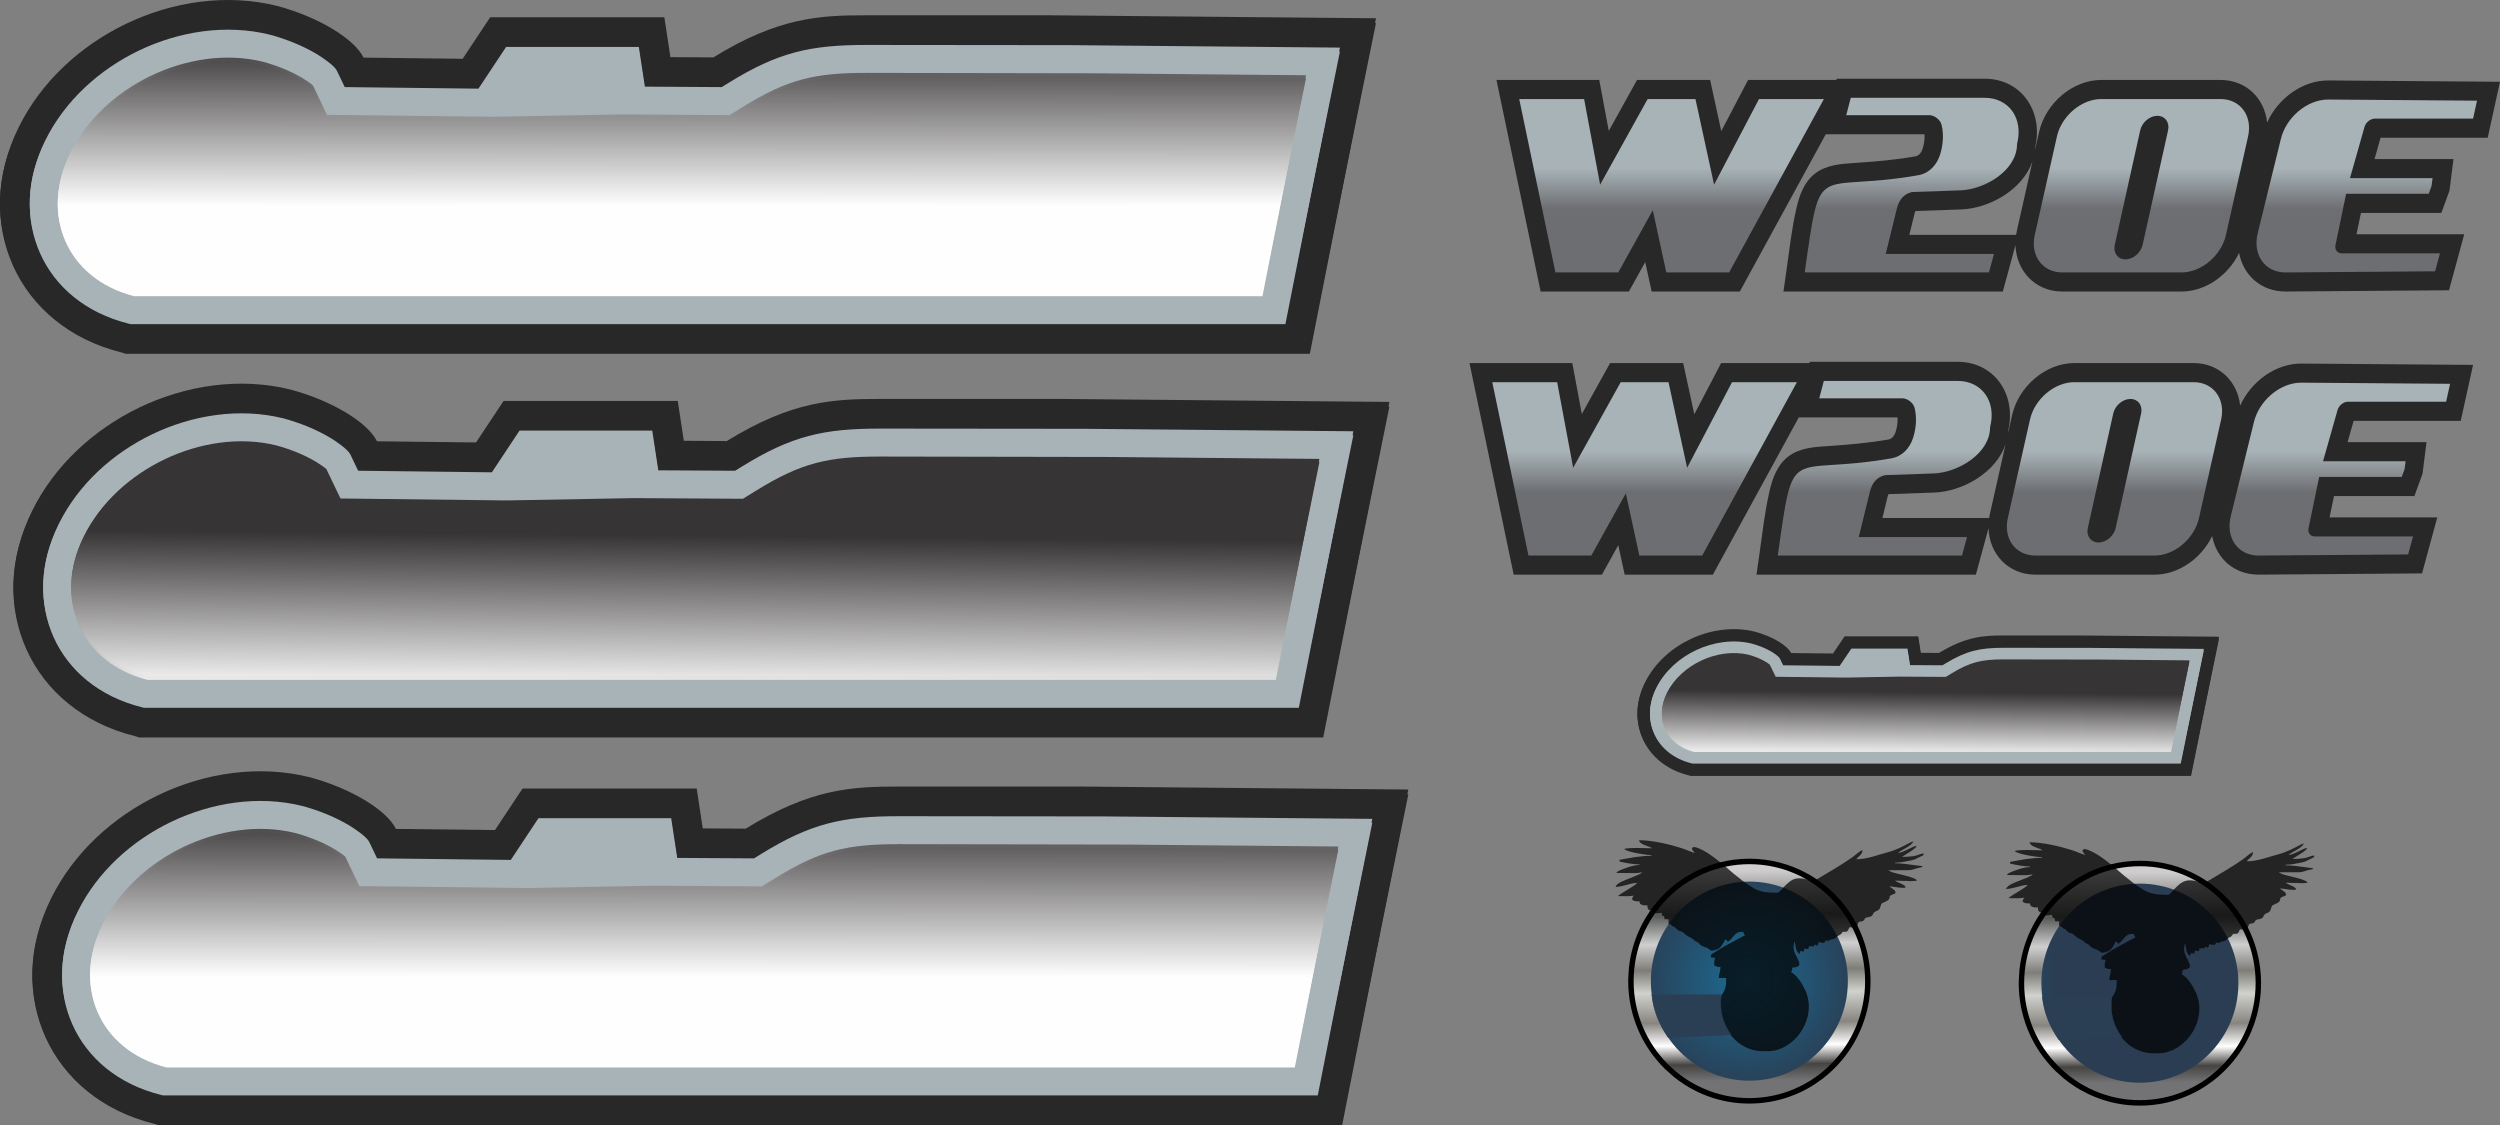 <?xml version="1.0" encoding="UTF-8"?>
<!DOCTYPE svg PUBLIC "-//W3C//DTD SVG 1.1//EN" "http://www.w3.org/Graphics/SVG/1.1/DTD/svg11.dtd">
<!-- Creator: CorelDRAW 2020 (64 Bit) -->
<svg xmlns="http://www.w3.org/2000/svg" xml:space="preserve" width="1362.67mm" height="613.248mm" version="1.1" style="shape-rendering:geometricPrecision; text-rendering:geometricPrecision; image-rendering:optimizeQuality; fill-rule:evenodd; clip-rule:evenodd"
viewBox="0 0 1415.301 636.935"
 xmlns:xlink="http://www.w3.org/1999/xlink"
 xmlns:xodm="http://www.corel.com/coreldraw/odm/2003">
 <rect x="0" y="0" width="1415.301" height="636.935" fill="#808080" stroke="none"/>
 <defs>
  <style type="text/css">
   <![CDATA[
    .str0 {stroke:#2A3E54;stroke-width:0.208;stroke-miterlimit:22.926}
    .fil32 {fill:black}
    .fil0 {fill:#282829}
    .fil37 {fill:#2A3E54}
    .fil23 {fill:#A8B3B7}
    .fil36 {fill:black;fill-opacity:0.722}
    .fil13 {fill:url(#id0)}
    .fil10 {fill:url(#id1)}
    .fil33 {fill:url(#id2)}
    .fil31 {fill:url(#id3)}
    .fil27 {fill:url(#id4)}
    .fil1 {fill:url(#id5)}
    .fil28 {fill:url(#id6)}
    .fil24 {fill:url(#id7)}
    .fil15 {fill:url(#id8)}
    .fil11 {fill:url(#id9)}
    .fil6 {fill:url(#id10)}
    .fil3 {fill:url(#id11)}
    .fil29 {fill:url(#id12)}
    .fil25 {fill:url(#id13)}
    .fil12 {fill:url(#id14)}
    .fil9 {fill:url(#id15)}
    .fil7 {fill:url(#id16)}
    .fil4 {fill:url(#id17)}
    .fil5 {fill:url(#id18)}
    .fil8 {fill:url(#id19)}
    .fil2 {fill:url(#id20)}
    .fil17 {fill:url(#id21)}
    .fil20 {fill:url(#id22)}
    .fil30 {fill:url(#id23)}
    .fil26 {fill:url(#id24)}
    .fil18 {fill:url(#id25)}
    .fil22 {fill:url(#id26)}
    .fil14 {fill:url(#id27)}
    .fil19 {fill:url(#id28)}
    .fil16 {fill:url(#id29)}
    .fil21 {fill:url(#id30)}
    .fil34 {fill:url(#id31)}
    .fil35 {fill:url(#id32)}
   ]]>
  </style>
  <linearGradient id="id0" gradientUnits="userSpaceOnUse" x1="1092.203" y1="400.888" x2="1092.203" y2="399.153">
   <stop offset="0" style="stop-opacity:1; stop-color:#0D0C0C"/>
   <stop offset="1" style="stop-opacity:1; stop-color:#373435"/>
  </linearGradient>
  <linearGradient id="id1" gradientUnits="userSpaceOnUse" xlink:href="#id0" x1="1092.203" y1="400.992" x2="1092.203" y2="399.195">
  </linearGradient>
  <linearGradient id="id2" gradientUnits="objectBoundingBox" x1="50.97%" y1="92.56%" x2="49.99%" y2="2.66%">
   <stop offset="0" style="stop-opacity:1; stop-color:#737375"/>
   <stop offset="0.078" style="stop-opacity:1; stop-color:#464442"/>
   <stop offset="0.169" style="stop-opacity:1; stop-color:white"/>
   <stop offset="0.278" style="stop-opacity:1; stop-color:#888580"/>
   <stop offset="0.42" style="stop-opacity:1; stop-color:#D0D2CD"/>
   <stop offset="0.529" style="stop-opacity:1; stop-color:#7E7D78"/>
   <stop offset="0.651" style="stop-opacity:1; stop-color:#CFCFCF"/>
   <stop offset="0.788" style="stop-opacity:1; stop-color:#595B5A"/>
   <stop offset="1" style="stop-opacity:1; stop-color:#CFCDCE"/>
  </linearGradient>
  <linearGradient id="id3" gradientUnits="userSpaceOnUse" x1="340.441" y1="460.444" x2="340.414" y2="553.138">
   <stop offset="0" style="stop-opacity:1; stop-color:#373435"/>
   <stop offset="1" style="stop-opacity:1; stop-color:#FEFEFE"/>
  </linearGradient>
  <linearGradient id="id4" gradientUnits="userSpaceOnUse" xlink:href="#id3" x1="340.441" y1="458.053" x2="340.413" y2="553.651">
  </linearGradient>
  <linearGradient id="id5" gradientUnits="objectBoundingBox" x1="9.53%" y1="63.68%" x2="9.53%" y2="40.41%">
   <stop offset="0" style="stop-opacity:1; stop-color:#6D6E72"/>
   <stop offset="1" style="stop-opacity:1; stop-color:#A8B3B7"/>
  </linearGradient>
  <linearGradient id="id6" gradientUnits="userSpaceOnUse" xlink:href="#id3" x1="322.125" y1="23.815" x2="322.099" y2="116.509">
  </linearGradient>
  <linearGradient id="id7" gradientUnits="userSpaceOnUse" xlink:href="#id3" x1="322.126" y1="21.425" x2="322.098" y2="117.022">
  </linearGradient>
  <linearGradient id="id8" gradientUnits="userSpaceOnUse" xlink:href="#id0" x1="409.224" y1="545.169" x2="409.232" y2="540.983">
  </linearGradient>
  <linearGradient id="id9" gradientUnits="userSpaceOnUse" xlink:href="#id0" x1="409.224" y1="545.432" x2="409.232" y2="541.115">
  </linearGradient>
  <linearGradient id="id10" gradientUnits="userSpaceOnUse" xlink:href="#id0" x1="969.509" y1="399.839" x2="969.519" y2="396.187">
  </linearGradient>
  <linearGradient id="id11" gradientUnits="userSpaceOnUse" xlink:href="#id0" x1="969.509" y1="399.909" x2="969.519" y2="396.137">
  </linearGradient>
  <linearGradient id="id12" gradientUnits="userSpaceOnUse" xlink:href="#id3" x1="1065.83" y1="391.629" x2="1065.493" y2="429.284">
  </linearGradient>
  <linearGradient id="id13" gradientUnits="userSpaceOnUse" xlink:href="#id3" x1="1065.83" y1="391.443" x2="1065.493" y2="430.279">
  </linearGradient>
  <linearGradient id="id14" gradientUnits="userSpaceOnUse" xlink:href="#id0" x1="390.909" y1="108.54" x2="390.916" y2="104.355">
  </linearGradient>
  <linearGradient id="id15" gradientUnits="objectBoundingBox" xlink:href="#id0" x1="9.505%" y1="63.68%" x2="9.556%" y2="40.41%">
  </linearGradient>
  <linearGradient id="id16" gradientUnits="userSpaceOnUse" xlink:href="#id0" x1="106.371" y1="324.39" x2="106.389" y2="314.509">
  </linearGradient>
  <linearGradient id="id17" gradientUnits="userSpaceOnUse" xlink:href="#id0" x1="117.09" y1="544.044" x2="117.109" y2="533.853">
  </linearGradient>
  <linearGradient id="id18" gradientUnits="userSpaceOnUse" xlink:href="#id0" x1="98.775" y1="107.194" x2="98.793" y2="97.313">
  </linearGradient>
  <linearGradient id="id19" gradientUnits="userSpaceOnUse" xlink:href="#id0" x1="117.09" y1="543.823" x2="117.108" y2="533.942">
  </linearGradient>
  <linearGradient id="id20" gradientUnits="objectBoundingBox" xlink:href="#id0" x1="9.507%" y1="63.68%" x2="9.554%" y2="40.41%">
  </linearGradient>
  <linearGradient id="id21" gradientUnits="userSpaceOnUse" xlink:href="#id0" x1="1164.346" y1="397.138" x2="1164.357" y2="396.131">
  </linearGradient>
  <linearGradient id="id22" gradientUnits="userSpaceOnUse" xlink:href="#id0" x1="1164.346" y1="397.149" x2="1164.357" y2="396.183">
  </linearGradient>
  <linearGradient id="id23" gradientUnits="userSpaceOnUse" xlink:href="#id3" x1="336.096" y1="302.673" x2="335.297" y2="393.456">
  </linearGradient>
  <linearGradient id="id24" gradientUnits="userSpaceOnUse" xlink:href="#id3" x1="336.096" y1="302.217" x2="335.297" y2="395.837">
  </linearGradient>
  <linearGradient id="id25" gradientUnits="userSpaceOnUse" xlink:href="#id0" x1="579.912" y1="535.379" x2="579.912" y2="532.97">
  </linearGradient>
  <linearGradient id="id26" gradientUnits="userSpaceOnUse" xlink:href="#id0" x1="579.912" y1="535.421" x2="579.912" y2="533.084">
  </linearGradient>
  <linearGradient id="id27" gradientUnits="userSpaceOnUse" xlink:href="#id0" x1="398.495" y1="324.996" x2="398.506" y2="320.81">
  </linearGradient>
  <linearGradient id="id28" gradientUnits="userSpaceOnUse" xlink:href="#id0" x1="561.602" y1="99.211" x2="561.603" y2="96.873">
  </linearGradient>
  <linearGradient id="id29" gradientUnits="objectBoundingBox" xlink:href="#id0" x1="9.524%" y1="63.68%" x2="9.537%" y2="40.41%">
  </linearGradient>
  <linearGradient id="id30" gradientUnits="userSpaceOnUse" xlink:href="#id0" x1="569.198" y1="316.407" x2="569.199" y2="314.069">
  </linearGradient>
  <radialGradient id="id31" gradientUnits="userSpaceOnUse" gradientTransform="matrix(0.02 1.14 -1.14 0.02 1603 -585)" cx="990.352" cy="555.441" r="56.353" fx="990.352" fy="555.441">
   <stop offset="0" style="stop-opacity:1; stop-color:#1B6C94"/>
   <stop offset="1" style="stop-opacity:1; stop-color:#2A3D52"/>
  </radialGradient>
  <radialGradient id="id32" gradientUnits="userSpaceOnUse" gradientTransform="matrix(0.02 1.14 -1.14 0.02 1711 -710)" xlink:href="#id31" cx="1099.915" cy="555.476" r="56.353" fx="1099.915" fy="555.476">
  </radialGradient>
 </defs>
 <g id="Camada_x0020_1">
  <path class="fil0" d="M1141.001 138.755l-7.159 26.281 -124.192 0 1.759 -12.389c1.593,-11.214 2.961,-23.248 5.47,-34.257 1.75,-7.682 4.347,-15.271 10.679,-20.166 6.455,-4.989 14.807,-5.469 22.537,-5.98 11.645,-0.77 22.63,-1.69 34.188,-3.71 2.248,-0.393 3.544,-2.363 4.2,-4.498 0.784,-2.554 1.207,-5.322 1.016,-8.025l-55.901 0 -48.645 89.024 -49.928 0 -3.627 -16.684 -9.26 16.684 -49.954 0 -25.01 -119.774 58.196 0 5.389 28.846 16.01 -28.846 41.373 0 6.299 28.972 15.194 -28.972 49.984 0 0.184 -0.706 83.724 0c20.645,0 33.25,18.238 28.709,38.494 -0.029,0.597 -0.077,1.187 -0.141,1.772l2.26 -10.049c3.671,-16.324 19.003,-29.512 35.225,-29.512l67.522 0c14.567,0 24.964,10.551 26.358,24.108 6.162,-13.704 20.117,-23.941 34.746,-23.829l97.094 0.744 -6.955 31.678 -60.647 0 -3.422 12.073 44.687 0 -2.261 17.911 -4.599 12.593 -45.524 0 -2.51 12.073 60.988 0 -8.622 31.718 -92.278 0.705c-14.204,0.108 -24.228,-9.329 -26.564,-21.864 -6.006,12.606 -18.974,21.866 -32.568,21.866l-67.522 0c-15.337,0 -26.051,-11.695 -26.503,-26.281zm0.354 -5.796c0.118,-0.782 0.267,-1.57 0.444,-2.36l8.839 -39.301c-5.602,16.234 -24.561,26.715 -40.428,27.268l-25.839 0.899c-0.216,0.413 -0.415,1.115 -0.493,1.435l-2.961 12.059 60.437 0z"/>
  <path class="fil0" d="M1125.741 299.037l-7.159 26.281 -124.192 0 1.759 -12.389c1.593,-11.214 2.961,-23.248 5.47,-34.257 1.75,-7.682 4.347,-15.271 10.679,-20.166 6.455,-4.989 14.807,-5.469 22.537,-5.98 11.645,-0.77 22.63,-1.69 34.188,-3.71 2.248,-0.393 3.544,-2.363 4.2,-4.498 0.784,-2.554 1.207,-5.322 1.016,-8.025l-55.901 0 -48.645 89.024 -49.928 0 -3.627 -16.684 -9.26 16.684 -49.954 0 -25.01 -119.774 58.196 0 5.389 28.846 16.01 -28.846 41.373 0 6.299 28.972 15.194 -28.972 49.984 0 0.184 -0.706 83.724 0c20.645,0 33.25,18.238 28.709,38.494 -0.029,0.597 -0.077,1.187 -0.141,1.772l2.26 -10.049c3.671,-16.324 19.003,-29.512 35.225,-29.512l67.522 0c14.567,0 24.964,10.551 26.358,24.108 6.162,-13.704 20.117,-23.941 34.746,-23.829l97.094 0.744 -6.955 31.678 -60.647 0 -3.422 12.073 44.687 0 -2.261 17.911 -4.599 12.593 -45.524 0 -2.51 12.073 60.988 0 -8.622 31.718 -92.278 0.705c-14.204,0.108 -24.228,-9.329 -26.564,-21.864 -6.006,12.606 -18.974,21.866 -32.568,21.866l-67.522 0c-15.337,0 -26.051,-11.695 -26.503,-26.281zm0.354 -5.796c0.118,-0.782 0.267,-1.57 0.444,-2.36l8.839 -39.301c-5.602,16.234 -24.561,26.715 -40.428,27.268l-25.839 0.899c-0.216,0.413 -0.415,1.115 -0.493,1.435l-2.961 12.059 60.437 0z"/>
  <path class="fil1" d="M860.063 56.071l20.496 98.156 35.578 0 19.537 -35.201 7.653 35.201 35.578 0 53.635 -98.156 -36.739 0 -25.425 48.479 -10.54 -48.479 -13.535 0 -13.535 0 -26.907 48.479 -9.058 -48.479 -36.739 0zm329.517 -0.001l67.522 0c11.191,0 18.205,9.524 15.587,21.165l-12.556 55.826c-2.618,11.641 -13.916,21.165 -25.107,21.165l-67.522 0c-11.191,0 -18.205,-9.524 -15.587,-21.165l12.556 -55.826c2.618,-11.641 13.915,-21.165 25.107,-21.165zm13.696 90.759l0 0c-4.338,0 -7.067,-3.692 -6.064,-8.204l14.407 -64.851c1.002,-4.513 5.372,-8.204 9.71,-8.204l0 0c4.338,0 7.067,3.692 6.064,8.204l-14.407 64.851c-1.002,4.513 -5.372,8.204 -9.71,8.204zm114.853 -90.481l84.161 0.645 -2.231 10.159 -55.616 0c-2.483,0 -5.113,2.113 -5.846,4.696l-8.22 28.995 46.74 0 -0.561 4.443 -1.622 4.443 -46.74 0 -6.028 28.995c-0.537,2.583 1.054,4.696 3.538,4.696l55.616 0 -2.762 10.159 -84.478 0.645c-12.062,0.092 -19.133,-10.228 -15.813,-22.729l12.88 -52.42c2.823,-12.501 14.965,-22.82 26.982,-22.729zm-270.379 -0.983l75.776 0c13.852,0 22.111,11.789 18.354,26.198l0 0.001c0,14.93 -18.174,25.717 -32.017,26.198l-27.432 0.955c-1.909,0.546 -6.692,1.65 -8.621,9.508l-6.271 25.543 6.387 0 54.909 0 -2.849 10.458 -54.797 0 -10.172 0 -39.328 0c9.318,-65.623 5.104,-44.679 64.316,-55.032 6.187,-1.082 10.519,-5.825 12.376,-11.867 1.629,-5.301 2.127,-11.131 0.773,-16.696 -0.704,-2.895 -4.088,-5.43 -6.96,-5.43l-47.009 0 2.565 -9.837z"/>
  <path class="fil1" d="M844.804 216.353l20.496 98.156 35.578 0 19.537 -35.201 7.653 35.201 35.578 0 53.635 -98.156 -36.739 0 -25.425 48.479 -10.54 -48.479 -13.535 0 -13.535 0 -26.907 48.479 -9.058 -48.479 -36.739 0zm329.517 -0.001l67.522 0c11.191,0 18.205,9.524 15.587,21.165l-12.556 55.826c-2.618,11.641 -13.916,21.165 -25.107,21.165l-67.522 0c-11.191,0 -18.205,-9.524 -15.587,-21.165l12.556 -55.826c2.618,-11.641 13.915,-21.165 25.107,-21.165zm13.696 90.759l0 0c-4.338,0 -7.067,-3.692 -6.064,-8.204l14.407 -64.851c1.002,-4.513 5.372,-8.204 9.71,-8.204l0 0c4.338,0 7.067,3.692 6.064,8.204l-14.407 64.851c-1.002,4.513 -5.372,8.204 -9.71,8.204zm114.853 -90.481l84.161 0.645 -2.231 10.159 -55.616 0c-2.483,0 -5.113,2.113 -5.846,4.696l-8.22 28.995 46.74 0 -0.561 4.443 -1.622 4.443 -46.74 0 -6.028 28.995c-0.537,2.583 1.054,4.696 3.538,4.696l55.616 0 -2.762 10.159 -84.478 0.645c-12.062,0.092 -19.133,-10.228 -15.813,-22.729l12.88 -52.42c2.823,-12.501 14.965,-22.82 26.982,-22.729zm-270.379 -0.983l75.776 0c13.852,0 22.111,11.789 18.354,26.198l0 0.001c0,14.93 -18.174,25.717 -32.017,26.198l-27.432 0.955c-1.909,0.546 -6.692,1.65 -8.621,9.508l-6.271 25.543 6.387 0 54.909 0 -2.849 10.458 -54.797 0 -10.172 0 -39.328 0c9.318,-65.623 5.104,-44.679 64.316,-55.032 6.187,-1.082 10.519,-5.825 12.376,-11.867 1.629,-5.301 2.127,-11.131 0.773,-16.696 -0.704,-2.895 -4.088,-5.43 -6.96,-5.43l-47.009 0 2.565 -9.837z"/>
  <path class="fil2" d="M135.344 102.636l-0.136 -9.754c-0.08,-5.707 -2.373,-10.951 -8.075,-12.686 -11.864,-3.609 -25.092,8.106 -29.689,18.341 -3.517,7.828 -4.651,21.053 5.506,24.144 9.781,2.976 21.058,-4.992 26.459,-12.677l5.18 -7.369 0.755 0z"/>
  <path class="fil3" d="M984.191 398.75l-0.057 -4.046c-0.034,-2.367 -1.003,-4.543 -3.413,-5.262 -5.014,-1.497 -10.606,3.362 -12.549,7.608 -1.486,3.247 -1.966,8.733 2.327,10.015 4.134,1.234 8.9,-2.071 11.184,-5.259l2.189 -3.057 0.319 0z"/>
  <path class="fil2" d="M142.94 319.832l-0.136 -9.754c-0.08,-5.707 -2.373,-10.951 -8.075,-12.686 -11.864,-3.609 -25.092,8.106 -29.689,18.341 -3.517,7.828 -4.651,21.053 5.506,24.144 9.781,2.976 21.058,-4.992 26.459,-12.677l5.18 -7.369 0.755 0z"/>
  <path class="fil4" d="M153.659 539.265l-0.136 -9.754c-0.08,-5.707 -2.373,-10.951 -8.075,-12.686 -11.864,-3.609 -25.092,8.106 -29.689,18.341 -3.517,7.828 -4.651,21.053 5.506,24.144 9.781,2.976 21.058,-4.992 26.459,-12.677l5.18 -7.369 0.755 0z"/>
  <path class="fil5" d="M135.344 102.56l-0.136 -9.457c-0.08,-5.534 -2.373,-10.618 -8.075,-12.3 -11.864,-3.5 -25.092,7.86 -29.689,17.784 -3.517,7.591 -4.651,20.414 5.506,23.41 9.781,2.885 21.058,-4.84 26.459,-12.292l5.18 -7.145 0.755 0z"/>
  <path class="fil6" d="M984.191 398.718l-0.057 -3.923c-0.034,-2.295 -1.003,-4.405 -3.413,-5.102 -5.014,-1.452 -10.606,3.26 -12.549,7.377 -1.486,3.149 -1.966,8.468 2.327,9.711 4.134,1.197 8.9,-2.008 11.184,-5.099l2.189 -2.964 0.319 0z"/>
  <path class="fil7" d="M142.94 319.756l-0.136 -9.457c-0.08,-5.534 -2.373,-10.618 -8.075,-12.3 -11.864,-3.5 -25.092,7.86 -29.689,17.784 -3.517,7.591 -4.651,20.414 5.506,23.41 9.781,2.885 21.058,-4.84 26.459,-12.292l5.18 -7.145 0.755 0z"/>
  <path class="fil8" d="M153.659 539.189l-0.136 -9.457c-0.08,-5.534 -2.373,-10.618 -8.075,-12.3 -11.864,-3.5 -25.092,7.86 -29.689,17.784 -3.517,7.591 -4.651,20.414 5.506,23.41 9.781,2.885 21.058,-4.84 26.459,-12.292l5.18 -7.145 0.755 0z"/>
  <path class="fil9" d="M389.332 96.99l2.816 18.552 13.773 0c-2.842,-2.223 -5.611,-4.569 -8.3,-7.033l-0.824 -0.755 -0.722 -0.855c-2.612,-3.095 -4.885,-6.408 -6.743,-9.909z"/>
  <path class="fil10" d="M1091.543 396.407l1.19 7.696 5.822 0c-1.201,-0.922 -2.371,-1.895 -3.508,-2.917l-0.348 -0.313 -0.305 -0.355c-1.104,-1.284 -2.065,-2.658 -2.85,-4.11z"/>
  <path class="fil9" d="M396.928 314.186l2.816 18.552 13.773 0c-2.842,-2.223 -5.611,-4.569 -8.3,-7.033l-0.824 -0.755 -0.722 -0.855c-2.612,-3.095 -4.885,-6.408 -6.743,-9.909z"/>
  <path class="fil11" d="M407.647 533.619l2.816 18.552 13.773 0c-2.842,-2.223 -5.611,-4.569 -8.3,-7.033l-0.824 -0.755 -0.722 -0.855c-2.612,-3.095 -4.885,-6.408 -6.743,-9.909z"/>
  <path class="fil12" d="M389.332 97.085l2.816 17.988 13.773 0c-2.842,-2.155 -5.611,-4.431 -8.3,-6.819l-0.824 -0.732 -0.722 -0.829c-2.612,-3.001 -4.885,-6.213 -6.743,-9.608z"/>
  <path class="fil13" d="M1091.543 396.447l1.19 7.462 5.822 0c-1.201,-0.894 -2.371,-1.838 -3.508,-2.829l-0.348 -0.304 -0.305 -0.344c-1.104,-1.245 -2.065,-2.578 -2.85,-3.985z"/>
  <path class="fil14" d="M396.928 314.281l2.816 17.988 13.773 0c-2.842,-2.155 -5.611,-4.431 -8.3,-6.819l-0.824 -0.732 -0.722 -0.829c-2.612,-3.001 -4.885,-6.213 -6.743,-9.608z"/>
  <path class="fil15" d="M407.647 533.714l2.816 17.988 13.773 0c-2.842,-2.155 -5.611,-4.431 -8.3,-6.819l-0.824 -0.732 -0.722 -0.829c-2.612,-3.001 -4.885,-6.213 -6.743,-9.608z"/>
  <path class="fil16" d="M573.34 92.584l-12.974 0c1.457,1.169 2.94,2.393 4.454,3.672l0.707 0.598 0.64 0.67c1.673,1.752 3.235,3.558 4.675,5.42l2.498 -10.36z"/>
  <path class="fil17" d="M1169.317 394.58l-5.484 0c0.616,0.485 1.243,0.993 1.882,1.523l0.299 0.248 0.271 0.278c0.707,0.727 1.367,1.476 1.976,2.248l1.056 -4.297z"/>
  <path class="fil16" d="M580.936 309.78l-12.974 0c1.457,1.169 2.94,2.393 4.454,3.672l0.707 0.598 0.64 0.67c1.673,1.752 3.235,3.558 4.675,5.42l2.498 -10.36z"/>
  <path class="fil18" d="M591.655 529.213l-12.974 0c1.457,1.169 2.94,2.393 4.454,3.672l0.707 0.598 0.64 0.67c1.673,1.752 3.235,3.558 4.675,5.42l2.498 -10.36z"/>
  <path class="fil19" d="M573.34 92.814l-12.974 0c1.457,1.134 2.94,2.32 4.454,3.561l0.707 0.579 0.64 0.65c1.673,1.699 3.235,3.45 4.675,5.255l2.498 -10.045z"/>
  <path class="fil20" d="M1169.317 394.675l-5.484 0c0.616,0.47 1.243,0.962 1.882,1.477l0.299 0.24 0.271 0.27c0.707,0.705 1.367,1.431 1.976,2.18l1.056 -4.167z"/>
  <path class="fil21" d="M580.936 310.01l-12.974 0c1.457,1.134 2.94,2.32 4.454,3.561l0.707 0.579 0.64 0.65c1.673,1.699 3.235,3.45 4.675,5.255l2.498 -10.045z"/>
  <path class="fil22" d="M591.655 529.443l-12.974 0c1.457,1.134 2.94,2.32 4.454,3.561l0.707 0.579 0.64 0.65c1.673,1.699 3.235,3.45 4.675,5.255l2.498 -10.045z"/>
  <path class="fil0" d="M593.585 8.644l185.384 1.694 -37.453 189.969 -670.381 0c-0.777,-0.311 -1.597,-0.579 -2.467,-0.796 -58.719,-14.652 -85.043,-72.881 -58.052,-127.544 12.77,-25.862 35.06,-46.152 60.711,-58.474 26.408,-12.685 57.104,-17.254 85.683,-10.123 23.858,6.428 43.816,18.879 48.791,29.253l56.109 0.658 15.591 -23.502 98.597 0 3.424 22.562 24.322 0.148c36.88,-22.749 60.31,-23.844 86.713,-23.844l103.029 0z"/>
  <path class="fil0" d="M1177.874 359.76l78.356 0.702 -15.83 78.802 -283.348 0c-0.329,-0.129 -0.675,-0.24 -1.043,-0.33 -24.819,-6.078 -35.945,-30.232 -24.537,-52.907 5.397,-10.728 14.819,-19.145 25.66,-24.256 11.162,-5.262 24.136,-7.157 36.215,-4.199 10.084,2.667 18.52,7.831 20.622,12.134l23.715 0.273 6.59 -9.749 41.674 0 1.447 9.359 10.28 0.061c15.588,-9.437 25.491,-9.891 36.651,-9.891l43.547 0z"/>
  <path class="fil0" d="M601.181 225.84l185.384 1.694 -37.453 189.969 -670.381 0c-0.777,-0.311 -1.597,-0.579 -2.467,-0.796 -58.719,-14.652 -85.043,-72.881 -58.052,-127.544 12.77,-25.862 35.06,-46.152 60.711,-58.474 26.408,-12.685 57.104,-17.254 85.683,-10.123 23.858,6.428 43.816,18.879 48.791,29.253l56.109 0.658 15.591 -23.502 98.597 0 3.424 22.562 24.322 0.148c36.88,-22.749 60.31,-23.844 86.713,-23.844l103.029 0z"/>
  <path class="fil0" d="M611.9 445.273l185.384 1.694 -37.453 189.969 -670.381 0c-0.777,-0.311 -1.597,-0.579 -2.467,-0.796 -58.719,-14.652 -85.043,-72.881 -58.052,-127.544 12.77,-25.862 35.06,-46.152 60.711,-58.474 26.408,-12.685 57.104,-17.254 85.683,-10.123 23.858,6.428 43.816,18.879 48.791,29.253l56.109 0.658 15.591 -23.502 98.597 0 3.424 22.562 24.322 0.148c36.88,-22.749 60.31,-23.844 86.713,-23.844l103.029 0z"/>
  <path class="fil0" d="M593.585 11.422l185.384 1.642 -37.453 184.2 -670.381 0c-0.777,-0.301 -1.597,-0.561 -2.467,-0.772 -58.719,-14.207 -85.043,-70.668 -58.052,-123.671 12.77,-25.077 35.06,-44.751 60.711,-56.698 26.408,-12.3 57.104,-16.73 85.683,-9.815 23.858,6.233 43.816,18.305 48.791,28.364l56.109 0.638 15.591 -22.789 98.597 0 3.424 21.877 24.322 0.143c36.88,-22.058 60.31,-23.12 86.713,-23.12l103.029 0z"/>
  <path class="fil0" d="M1177.874 360.913l78.356 0.681 -15.83 76.409 -283.348 0c-0.329,-0.125 -0.675,-0.233 -1.043,-0.32 -24.819,-5.893 -35.945,-29.314 -24.537,-51.3 5.397,-10.402 14.819,-18.563 25.66,-23.519 11.162,-5.102 24.136,-6.94 36.215,-4.072 10.084,2.586 18.52,7.593 20.622,11.766l23.715 0.265 6.59 -9.453 41.674 0 1.447 9.075 10.28 0.059c15.588,-9.15 25.491,-9.59 36.651,-9.59l43.547 0z"/>
  <path class="fil0" d="M601.181 228.619l185.384 1.642 -37.453 184.2 -670.381 0c-0.777,-0.301 -1.597,-0.561 -2.467,-0.772 -58.719,-14.207 -85.043,-70.668 -58.052,-123.671 12.77,-25.077 35.06,-44.751 60.711,-56.698 26.408,-12.3 57.104,-16.73 85.683,-9.815 23.858,6.233 43.816,18.305 48.791,28.364l56.109 0.638 15.591 -22.789 98.597 0 3.424 21.877 24.322 0.143c36.88,-22.058 60.31,-23.12 86.713,-23.12l103.029 0z"/>
  <path class="fil0" d="M611.9 448.051l185.384 1.642 -37.453 184.2 -670.381 0c-0.777,-0.301 -1.597,-0.561 -2.467,-0.772 -58.719,-14.207 -85.043,-70.668 -58.052,-123.671 12.77,-25.077 35.06,-44.751 60.711,-56.698 26.408,-12.3 57.104,-16.73 85.683,-9.815 23.858,6.233 43.816,18.305 48.791,28.364l56.109 0.638 15.591 -22.789 98.597 0 3.424 21.877 24.322 0.143c36.88,-22.058 60.31,-23.12 86.713,-23.12l103.029 0z"/>
  <path class="fil23" d="M361.651 26.581l-75.133 0 -15.661 23.608 -75.694 -0.888 -4.508 -9.4c-1.494,-2.898 -8.444,-7.553 -11.168,-9.19 -8.142,-4.89 -17.54,-8.596 -26.697,-11.076 -24.738,-6.129 -51.4,-1.943 -74.188,9.003 -22.353,10.737 -41.864,28.377 -52.92,50.768 -22,44.555 -1.611,91.657 47.053,103.8 0.372,0.092 0.743,0.191 1.111,0.296l653.854 0 30.864 -156.547 -151.777 -1.387 -116.233 -0.121c-31.875,0 -49.881,4.063 -77.891,21.341l-4.103 2.531 -43.501 -0.263 -3.41 -22.475z"/>
  <path class="fil23" d="M1079.843 367.201l-31.756 0 -6.619 9.793 -31.993 -0.368 -1.905 -3.899c-0.631,-1.202 -3.569,-3.133 -4.721,-3.812 -3.441,-2.028 -7.413,-3.566 -11.284,-4.595 -10.456,-2.542 -21.725,-0.806 -31.357,3.735 -9.448,4.454 -17.695,11.771 -22.367,21.059 -9.299,18.482 -0.681,38.021 19.888,43.058 0.157,0.038 0.314,0.079 0.47,0.123l276.362 0 13.045 -64.938 -64.151 -0.575 -49.128 -0.05c-13.473,0 -21.083,1.686 -32.922,8.853l-1.734 1.05 -18.386 -0.109 -1.442 -9.323z"/>
  <path class="fil23" d="M369.247 243.777l-75.133 0 -15.661 23.608 -75.694 -0.888 -4.508 -9.4c-1.494,-2.898 -8.444,-7.553 -11.168,-9.19 -8.142,-4.89 -17.54,-8.596 -26.697,-11.076 -24.738,-6.129 -51.4,-1.943 -74.188,9.003 -22.353,10.737 -41.864,28.377 -52.92,50.768 -22,44.555 -1.611,91.657 47.053,103.8 0.372,0.092 0.743,0.191 1.111,0.296l653.854 0 30.864 -156.547 -151.777 -1.387 -116.233 -0.121c-31.875,0 -49.881,4.063 -77.891,21.341l-4.103 2.531 -43.501 -0.263 -3.41 -22.475z"/>
  <path class="fil23" d="M379.966 463.21l-75.133 0 -15.661 23.608 -75.694 -0.888 -4.508 -9.4c-1.494,-2.898 -8.444,-7.553 -11.168,-9.19 -8.142,-4.89 -17.54,-8.596 -26.697,-11.076 -24.738,-6.129 -51.4,-1.943 -74.188,9.003 -22.353,10.737 -41.864,28.377 -52.92,50.768 -22,44.555 -1.611,91.657 47.053,103.8 0.372,0.092 0.743,0.191 1.111,0.296l653.854 0 30.864 -156.547 -151.777 -1.387 -116.233 -0.121c-31.875,0 -49.881,4.063 -77.891,21.341l-4.103 2.531 -43.501 -0.263 -3.41 -22.475z"/>
  <path class="fil23" d="M361.651 28.815l-75.133 0 -15.661 22.891 -75.694 -0.861 -4.508 -9.115c-1.494,-2.81 -8.444,-7.324 -11.168,-8.911 -8.142,-4.741 -17.54,-8.335 -26.697,-10.739 -24.738,-5.943 -51.4,-1.884 -74.188,8.729 -22.353,10.411 -41.864,27.515 -52.92,49.226 -22,43.202 -1.611,88.874 47.053,100.648 0.372,0.09 0.743,0.186 1.111,0.287l653.854 0 30.864 -151.793 -151.777 -1.345 -116.233 -0.117c-31.875,0 -49.881,3.94 -77.891,20.693l-4.103 2.454 -43.501 -0.255 -3.41 -21.793z"/>
  <path class="fil23" d="M1079.843 368.128l-31.756 0 -6.619 9.495 -31.993 -0.357 -1.905 -3.781c-0.631,-1.166 -3.569,-3.038 -4.721,-3.696 -3.441,-1.967 -7.413,-3.457 -11.284,-4.455 -10.456,-2.465 -21.725,-0.781 -31.357,3.621 -9.448,4.319 -17.695,11.414 -22.367,20.42 -9.299,17.921 -0.681,36.866 19.888,41.75 0.157,0.037 0.314,0.077 0.47,0.119l276.362 0 13.045 -62.966 -64.151 -0.558 -49.128 -0.049c-13.473,0 -21.083,1.634 -32.922,8.584l-1.734 1.018 -18.386 -0.106 -1.442 -9.04z"/>
  <path class="fil23" d="M369.247 246.011l-75.133 0 -15.661 22.891 -75.694 -0.861 -4.508 -9.115c-1.494,-2.81 -8.444,-7.324 -11.168,-8.911 -8.142,-4.741 -17.54,-8.335 -26.697,-10.739 -24.738,-5.943 -51.4,-1.884 -74.188,8.729 -22.353,10.411 -41.864,27.515 -52.92,49.226 -22,43.202 -1.611,88.874 47.053,100.648 0.372,0.09 0.743,0.186 1.111,0.287l653.854 0 30.864 -151.793 -151.777 -1.345 -116.233 -0.117c-31.875,0 -49.881,3.94 -77.891,20.693l-4.103 2.454 -43.501 -0.255 -3.41 -21.793z"/>
  <path class="fil23" d="M379.966 465.444l-75.133 0 -15.661 22.891 -75.694 -0.861 -4.508 -9.115c-1.494,-2.81 -8.444,-7.324 -11.168,-8.911 -8.142,-4.741 -17.54,-8.335 -26.697,-10.739 -24.738,-5.943 -51.4,-1.884 -74.188,8.729 -22.353,10.411 -41.864,27.515 -52.92,49.226 -22,43.202 -1.611,88.874 47.053,100.648 0.372,0.09 0.743,0.186 1.111,0.287l653.854 0 30.864 -151.793 -151.777 -1.345 -116.233 -0.117c-31.875,0 -49.881,3.94 -77.891,20.693l-4.103 2.454 -43.501 -0.255 -3.41 -21.793z"/>
  <path class="fil24" d="M279.28 66.108l-94.13 -1.104 -7.975 -16.631c-1.591,-1.421 -4.241,-3.145 -5.832,-4.101 -6.878,-4.131 -14.787,-7.215 -22.52,-9.322 -21.097,-5.178 -43.972,-1.37 -63.37,7.948 -19.154,9.201 -36.105,24.312 -45.585,43.512 -17.386,35.21 -2.28,71.338 36.013,81.274l638.817 0 24.66 -125.083 -120.139 -1.098 -128.663 -0.236c-29.241,0 -44.517,3.524 -69.587,18.987l-7.965 4.913 -61.555 -0.373 -72.169 1.315z"/>
  <path class="fil25" d="M1045.028 383.597l-39.786 -0.458 -3.371 -6.899c-0.673,-0.589 -1.793,-1.305 -2.465,-1.701 -2.907,-1.714 -6.25,-2.993 -9.519,-3.867 -8.917,-2.148 -18.585,-0.568 -26.784,3.297 -8.096,3.817 -15.26,10.085 -19.267,18.049 -7.348,14.606 -0.964,29.592 15.222,33.714l270.006 0 10.423 -51.886 -50.779 -0.455 -54.382 -0.098c-12.359,0 -18.816,1.462 -29.412,7.876l-3.367 2.038 -26.017 -0.155 -30.503 0.546z"/>
  <path class="fil26" d="M286.876 283.304l-94.13 -1.104 -7.975 -16.631c-1.591,-1.421 -4.241,-3.145 -5.832,-4.101 -6.878,-4.131 -14.787,-7.215 -22.52,-9.322 -21.097,-5.178 -43.972,-1.37 -63.37,7.948 -19.154,9.201 -36.105,24.312 -45.585,43.512 -17.386,35.21 -2.28,71.338 36.013,81.274l638.817 0 24.66 -125.083 -120.139 -1.098 -128.663 -0.236c-29.241,0 -44.517,3.524 -69.587,18.987l-7.965 4.913 -61.555 -0.373 -72.169 1.315z"/>
  <path class="fil27" d="M297.595 502.737l-94.13 -1.104 -7.975 -16.631c-1.591,-1.421 -4.241,-3.145 -5.832,-4.101 -6.878,-4.131 -14.787,-7.215 -22.52,-9.322 -21.097,-5.178 -43.972,-1.37 -63.37,7.948 -19.154,9.201 -36.105,24.312 -45.585,43.512 -17.386,35.21 -2.28,71.338 36.013,81.274l638.817 0 24.66 -125.083 -120.139 -1.098 -128.663 -0.236c-29.241,0 -44.517,3.524 -69.587,18.987l-7.965 4.913 -61.555 -0.373 -72.169 1.315z"/>
  <path class="fil28" d="M279.28 67.142l-94.13 -1.07 -7.975 -16.126c-1.591,-1.378 -4.241,-3.05 -5.832,-3.976 -6.878,-4.005 -14.787,-6.996 -22.52,-9.039 -21.097,-5.021 -43.972,-1.329 -63.37,7.706 -19.154,8.921 -36.105,23.574 -45.585,42.19 -17.386,34.141 -2.28,69.171 36.013,78.805l638.817 0 24.66 -121.285 -120.139 -1.064 -128.663 -0.229c-29.241,0 -44.517,3.417 -69.587,18.41l-7.965 4.764 -61.555 -0.362 -72.169 1.275z"/>
  <path class="fil29" d="M1045.028 384.026l-39.786 -0.444 -3.371 -6.689c-0.673,-0.572 -1.793,-1.265 -2.465,-1.649 -2.907,-1.661 -6.25,-2.902 -9.519,-3.75 -8.917,-2.083 -18.585,-0.551 -26.784,3.197 -8.096,3.701 -15.26,9.779 -19.267,17.501 -7.348,14.162 -0.964,28.693 15.222,32.69l270.006 0 10.423 -50.311 -50.779 -0.442 -54.382 -0.095c-12.359,0 -18.816,1.417 -29.412,7.637l-3.367 1.976 -26.017 -0.15 -30.503 0.529z"/>
  <path class="fil30" d="M286.876 284.338l-94.13 -1.07 -7.975 -16.126c-1.591,-1.378 -4.241,-3.05 -5.832,-3.976 -6.878,-4.005 -14.787,-6.996 -22.52,-9.039 -21.097,-5.021 -43.972,-1.329 -63.37,7.706 -19.154,8.921 -36.105,23.574 -45.585,42.19 -17.386,34.141 -2.28,69.171 36.013,78.805l638.817 0 24.66 -121.285 -120.139 -1.064 -128.663 -0.229c-29.241,0 -44.517,3.417 -69.587,18.41l-7.965 4.764 -61.555 -0.362 -72.169 1.275z"/>
  <path class="fil31" d="M297.595 503.771l-94.13 -1.07 -7.975 -16.126c-1.591,-1.378 -4.241,-3.05 -5.832,-3.976 -6.878,-4.005 -14.787,-6.996 -22.52,-9.039 -21.097,-5.021 -43.972,-1.329 -63.37,7.706 -19.154,8.921 -36.105,23.574 -45.585,42.19 -17.386,34.141 -2.28,69.171 36.013,78.805l638.817 0 24.66 -121.285 -120.139 -1.064 -128.663 -0.229c-29.241,0 -44.517,3.417 -69.587,18.41l-7.965 4.764 -61.555 -0.362 -72.169 1.275z"/>
  <path class="fil32" d="M990.353 486.122c11.986,0 23.253,3.11 33.058,8.571 0.371,0.227 0.765,0.458 1.164,0.66 11.918,6.947 21.576,17.41 27.584,29.988 0.272,0.64 0.614,1.372 0.957,2.103 0.813,1.858 1.55,3.757 2.202,5.696l0.033 0.095c1.289,3.854 2.248,7.861 2.852,11.986l-0 0.005 0.001 0.001c0.05,0.339 0.097,0.679 0.141,1.02l-0 0.023 0.004 0.009c0.24,1.834 0.411,3.69 0.506,5.566 -0.002,0.053 -0.004,0.107 -0.007,0.162 0.005,0.007 0.01,0.013 0.015,0.018 0.054,1.132 0.084,2.271 0.084,3.417 0,3.671 -0.283,7.275 -0.829,10.791 -0.059,0.318 -0.124,0.722 -0.189,1.153 -0.368,2.138 -0.834,4.243 -1.391,6.309 -0.118,0.321 -0.223,0.752 -0.299,1.081 -4.182,14.578 -12.97,27.177 -24.671,36.078 -1.368,1.021 -2.847,2.062 -4.357,3.058 -3.278,2.115 -6.747,3.955 -10.373,5.49l-0.043 0.014 -0.006 0.006c-1.065,0.45 -2.143,0.872 -3.235,1.269 -0.037,0.01 -0.075,0.019 -0.115,0.028l0 0.013c-0.734,0.265 -1.473,0.518 -2.219,0.758 -0.035,0.005 -0.07,0.009 -0.104,0.011l-0.042 0.036c-0.096,0.031 -0.191,0.064 -0.287,0.094l-0.059 0 -0.031 0.028c-0.697,0.218 -1.4,0.422 -2.106,0.618l-0.057 0.005 0 0.01c-0.147,0.041 -0.294,0.081 -0.441,0.121l-0.075 -0 0 0.021c-0.648,0.174 -1.299,0.341 -1.954,0.496 -0.037,0.002 -0.073,0.004 -0.111,0.005l0 0.022c-0.986,0.232 -1.981,0.439 -2.983,0.627 -0.038,0.001 -0.076,0.002 -0.115,0.002l0 0.02c-0.202,0.038 -0.404,0.075 -0.607,0.111 -0.052,-0.001 -0.107,-0.001 -0.168,-0.001l0 0.029c-0.218,0.038 -0.437,0.074 -0.656,0.11 -0.164,0.008 -0.213,0.022 -0.235,0.039 -1.153,0.185 -2.315,0.341 -3.486,0.468 -0.123,0.004 -0.255,0.006 -0.398,0.006l0.001 0.038c-0.315,0.032 -0.631,0.057 -0.947,0.085l-0.473 -0.005c-0.019,0.019 -0.029,0.036 -0.035,0.05 -0.44,0.035 -0.882,0.064 -1.325,0.091l-0.576 -0.001c-0.025,0.016 -0.042,0.03 -0.054,0.041 -1.174,0.06 -2.356,0.091 -3.545,0.091 -1.154,0 -2.301,-0.028 -3.441,-0.087 -0.001,-0.018 -0.004,-0.036 -0.058,-0.053l-0.737 0.004c-0.433,-0.027 -0.866,-0.054 -1.297,-0.089 -0.006,-0.013 -0.015,-0.027 -0.032,-0.043l-0.417 0.003c-0.335,-0.029 -0.67,-0.056 -1.003,-0.09l0 -0.035c-0.14,0 -0.279,-0.004 -0.415,-0.012 -0.423,-0.046 -0.846,-0.093 -1.267,-0.146 -0.503,-0.078 -0.991,-0.165 -1.477,-0.207 -0.213,-0.032 -0.426,-0.065 -0.639,-0.099 -0.004,-0.028 -0.023,-0.046 -0.32,-0.054 -0.212,-0.035 -0.425,-0.07 -0.636,-0.107 -0.003,-0.016 -0.01,-0.035 -0.02,-0.056 -0.086,0.005 -0.16,0.011 -0.225,0.015 -0.141,-0.025 -0.281,-0.052 -0.422,-0.078 0.001,-0.012 0.002,-0.025 0.002,-0.039 -0.087,0 -0.172,-0.003 -0.255,-0.01 -0.409,-0.077 -0.819,-0.154 -1.226,-0.239 -0.113,-0.027 -0.227,-0.053 -0.341,-0.075 -0.254,-0.054 -0.507,-0.11 -0.76,-0.167l0 -0.031c-0.061,-0.001 -0.123,-0.005 -0.186,-0.01 -0.633,-0.145 -1.263,-0.295 -1.889,-0.457 -0.281,-0.085 -0.56,-0.165 -0.829,-0.224 -0.236,-0.065 -0.474,-0.127 -0.709,-0.194l0 -0.027c-0.059,-0.005 -0.118,-0.012 -0.177,-0.022 -0.439,-0.126 -0.874,-0.259 -1.309,-0.393 -0.177,-0.062 -0.352,-0.119 -0.523,-0.163 -0.192,-0.061 -0.382,-0.125 -0.573,-0.188l0 -0.017c-0.072,-0.017 -0.151,-0.037 -0.235,-0.061 -1.794,-0.595 -3.557,-1.258 -5.281,-1.996l-0.033 -0.03c-0.028,-0.006 -0.057,-0.014 -0.088,-0.023 -0.697,-0.3 -1.387,-0.614 -2.073,-0.936 -0.336,-0.164 -0.722,-0.347 -1.13,-0.542 -1.204,-0.593 -2.386,-1.222 -3.549,-1.883l0 -0.006 -0.124 -0.064c-0.253,-0.145 -0.506,-0.29 -0.758,-0.438l-0.021 -0.02 -1.269 -0.757c-0.341,-0.21 -0.679,-0.424 -1.015,-0.64l-0.039 -0.037c-0.05,-0.027 -0.1,-0.054 -0.151,-0.083 -2.088,-1.352 -4.097,-2.817 -6.022,-4.384 -1.575,-1.337 -4.195,-3.742 -4.793,-4.282 -0.823,-0.807 -1.626,-1.635 -2.408,-2.483 -1.758,-1.964 -3.35,-3.864 -4.826,-5.83 -4.236,-5.733 -7.614,-12.15 -9.944,-19.058l-0.128 -0.385c-0.657,-1.985 -1.227,-4.01 -1.706,-6.071 -0.031,-0.137 -0.062,-0.276 -0.094,-0.418 -0.144,-0.649 -0.274,-1.259 -0.392,-1.844 -0.874,-4.417 -1.335,-8.984 -1.335,-13.66 0,-0.372 0.008,-0.742 0.014,-1.113 0.064,-1.925 0.215,-3.872 0.373,-6.263 0.223,-2.119 0.538,-4.209 0.945,-6.266 0.003,-0.003 0.006,-0.005 0.009,-0.006 0.001,-0.019 0.003,-0.043 0.006,-0.07 0.152,-0.765 0.317,-1.525 0.494,-2.28 0.007,-0.007 0.015,-0.013 0.022,-0.016 0.005,-0.048 0.011,-0.098 0.018,-0.149 0.476,-2.012 1.035,-3.991 1.68,-5.931l0.125 -0.369c0.375,-1.108 0.778,-2.203 1.207,-3.284 0.24,-0.559 0.479,-1.11 0.654,-1.591 1.474,-3.467 3.218,-6.79 5.208,-9.938 0.342,-0.46 0.996,-1.274 1.276,-1.94 10.734,-15.78 27.764,-26.845 47.429,-29.489 0.131,-0.004 0.238,-0.015 0.301,-0.043 2.892,-0.376 5.84,-0.571 8.833,-0.571z"/>
  <path class="fil32" d="M1211.438 487.284c11.986,0 23.253,3.11 33.058,8.571 0.371,0.227 0.765,0.458 1.164,0.66 11.918,6.947 21.576,17.41 27.584,29.988 0.272,0.64 0.614,1.372 0.957,2.103 0.813,1.858 1.55,3.757 2.202,5.696l0.033 0.095c1.289,3.854 2.248,7.861 2.852,11.986l-0 0.005 0.001 0.001c0.05,0.339 0.097,0.679 0.141,1.02l-0 0.023 0.004 0.009c0.24,1.834 0.411,3.69 0.506,5.566 -0.002,0.053 -0.004,0.107 -0.007,0.162 0.005,0.007 0.01,0.013 0.015,0.018 0.054,1.132 0.084,2.271 0.084,3.417 0,3.671 -0.283,7.275 -0.829,10.791 -0.059,0.318 -0.124,0.722 -0.189,1.153 -0.368,2.138 -0.834,4.243 -1.391,6.309 -0.118,0.321 -0.223,0.752 -0.299,1.081 -4.182,14.578 -12.97,27.177 -24.671,36.078 -1.368,1.021 -2.847,2.062 -4.357,3.058 -3.278,2.115 -6.747,3.955 -10.373,5.49l-0.043 0.014 -0.006 0.006c-1.065,0.45 -2.143,0.872 -3.235,1.269 -0.037,0.01 -0.075,0.019 -0.115,0.028l0 0.013c-0.734,0.265 -1.473,0.518 -2.219,0.758 -0.035,0.005 -0.07,0.009 -0.104,0.011l-0.042 0.036c-0.096,0.031 -0.191,0.064 -0.287,0.094l-0.059 0 -0.031 0.028c-0.697,0.218 -1.4,0.422 -2.106,0.618l-0.057 0.005 0 0.01c-0.147,0.041 -0.294,0.081 -0.441,0.121l-0.075 -0 0 0.021c-0.648,0.174 -1.299,0.341 -1.954,0.496 -0.037,0.002 -0.073,0.004 -0.111,0.005l0 0.022c-0.986,0.232 -1.981,0.439 -2.983,0.627 -0.038,0.001 -0.076,0.002 -0.115,0.002l0 0.02c-0.202,0.038 -0.404,0.075 -0.607,0.111 -0.052,-0.001 -0.107,-0.001 -0.168,-0.001l0 0.029c-0.218,0.038 -0.437,0.074 -0.656,0.11 -0.164,0.008 -0.213,0.022 -0.235,0.039 -1.153,0.185 -2.315,0.341 -3.486,0.468 -0.123,0.004 -0.255,0.006 -0.398,0.006l0.001 0.038c-0.315,0.032 -0.631,0.057 -0.947,0.085l-0.473 -0.005c-0.019,0.019 -0.029,0.036 -0.035,0.05 -0.44,0.035 -0.882,0.064 -1.325,0.091l-0.576 -0.001c-0.025,0.016 -0.042,0.03 -0.054,0.041 -1.174,0.06 -2.356,0.091 -3.545,0.091 -1.154,0 -2.301,-0.028 -3.441,-0.087 -0.001,-0.018 -0.004,-0.036 -0.058,-0.053l-0.737 0.004c-0.433,-0.027 -0.866,-0.054 -1.297,-0.089 -0.006,-0.013 -0.015,-0.027 -0.032,-0.043l-0.417 0.003c-0.335,-0.029 -0.67,-0.056 -1.003,-0.09l0 -0.035c-0.14,0 -0.279,-0.004 -0.415,-0.012 -0.423,-0.046 -0.846,-0.093 -1.267,-0.146 -0.503,-0.078 -0.991,-0.165 -1.477,-0.207 -0.213,-0.032 -0.426,-0.065 -0.639,-0.099 -0.004,-0.028 -0.023,-0.046 -0.32,-0.054 -0.212,-0.035 -0.425,-0.07 -0.636,-0.107 -0.003,-0.016 -0.01,-0.035 -0.02,-0.056 -0.086,0.005 -0.16,0.011 -0.225,0.015 -0.141,-0.025 -0.281,-0.052 -0.422,-0.078 0.001,-0.012 0.002,-0.025 0.002,-0.039 -0.087,0 -0.172,-0.003 -0.255,-0.01 -0.409,-0.077 -0.819,-0.154 -1.226,-0.239 -0.113,-0.027 -0.227,-0.053 -0.341,-0.075 -0.254,-0.054 -0.507,-0.11 -0.76,-0.167l0 -0.031c-0.061,-0.001 -0.123,-0.005 -0.186,-0.01 -0.633,-0.145 -1.263,-0.295 -1.889,-0.457 -0.281,-0.085 -0.56,-0.165 -0.829,-0.224 -0.236,-0.065 -0.474,-0.127 -0.709,-0.194l0 -0.027c-0.059,-0.005 -0.118,-0.012 -0.177,-0.022 -0.439,-0.126 -0.874,-0.259 -1.309,-0.393 -0.177,-0.062 -0.352,-0.119 -0.523,-0.163 -0.192,-0.061 -0.382,-0.125 -0.573,-0.188l0 -0.017c-0.072,-0.017 -0.151,-0.037 -0.235,-0.061 -1.794,-0.595 -3.557,-1.258 -5.281,-1.996l-0.033 -0.03c-0.028,-0.006 -0.057,-0.014 -0.088,-0.023 -0.697,-0.3 -1.387,-0.614 -2.073,-0.936 -0.336,-0.164 -0.722,-0.347 -1.13,-0.542 -1.204,-0.593 -2.386,-1.222 -3.549,-1.883l0 -0.006 -0.124 -0.064c-0.253,-0.145 -0.506,-0.29 -0.758,-0.438l-0.021 -0.02 -1.269 -0.757c-0.341,-0.21 -0.679,-0.424 -1.015,-0.64l-0.039 -0.037c-0.05,-0.027 -0.1,-0.054 -0.151,-0.083 -2.088,-1.352 -4.097,-2.817 -6.022,-4.384 -1.575,-1.337 -4.195,-3.742 -4.793,-4.282 -0.823,-0.807 -1.626,-1.635 -2.408,-2.483 -1.758,-1.964 -3.35,-3.864 -4.826,-5.83 -4.236,-5.733 -7.614,-12.15 -9.944,-19.058l-0.128 -0.385c-0.657,-1.985 -1.227,-4.01 -1.706,-6.071 -0.031,-0.137 -0.062,-0.276 -0.094,-0.418 -0.144,-0.649 -0.274,-1.259 -0.392,-1.844 -0.874,-4.417 -1.335,-8.984 -1.335,-13.66 0,-0.372 0.008,-0.742 0.014,-1.113 0.064,-1.925 0.215,-3.872 0.373,-6.263 0.223,-2.119 0.538,-4.209 0.945,-6.266 0.003,-0.003 0.006,-0.005 0.009,-0.006 0.001,-0.019 0.003,-0.043 0.006,-0.07 0.152,-0.765 0.317,-1.525 0.494,-2.28 0.007,-0.007 0.015,-0.013 0.022,-0.016 0.005,-0.048 0.011,-0.098 0.018,-0.149 0.476,-2.012 1.035,-3.991 1.68,-5.931l0.125 -0.369c0.375,-1.108 0.778,-2.203 1.207,-3.284 0.24,-0.559 0.479,-1.11 0.654,-1.591 1.474,-3.467 3.218,-6.79 5.208,-9.938 0.342,-0.46 0.996,-1.274 1.276,-1.94 10.734,-15.78 27.764,-26.845 47.429,-29.489 0.131,-0.004 0.238,-0.015 0.301,-0.043 2.892,-0.376 5.84,-0.571 8.833,-0.571z"/>
  <path class="fil33" d="M990.353 489.229c36.185,0 65.518,29.644 65.518,66.212 0,36.568 -29.333,66.212 -65.518,66.212 -36.185,0 -65.518,-29.644 -65.518,-66.212 0,-36.568 29.334,-66.212 65.518,-66.212z"/>
  <path class="fil33" d="M1211.438 490.392c36.185,0 65.518,29.644 65.518,66.212 0,36.568 -29.333,66.212 -65.518,66.212 -36.185,0 -65.518,-29.644 -65.518,-66.212 0,-36.568 29.334,-66.212 65.518,-66.212z"/>
  <path class="fil34" d="M990.352 499.089c30.796,0 55.762,25.23 55.762,56.352 0,31.123 -24.966,56.353 -55.762,56.353 -30.796,0 -55.762,-25.23 -55.762,-56.353 0,-31.122 24.966,-56.352 55.762,-56.352z"/>
  <path class="fil35" d="M1211.438 500.251c30.796,0 55.762,25.23 55.762,56.352 0,31.123 -24.966,56.353 -55.762,56.353 -30.796,0 -55.762,-25.23 -55.762,-56.353 0,-31.122 24.966,-56.352 55.762,-56.352z"/>
  <path class="fil36" d="M959.462 482.847l0 0zm92.149 40.72c0.003,-0.058 0.013,-0.106 0.033,-0.142l0.013 -0.025c0.146,-0.59 0.127,-1.033 0.764,-1.441 0.528,-0.337 0.854,-0.285 1.233,-0.288l0.229 -0.057c1.154,-0.289 1.334,-0.652 1.562,-1.042 0.047,-0.181 0.105,-0.387 0.405,-0.696 0.504,-0.52 1.436,-0.554 2.192,-0.723 0.247,-0.055 0.463,-0.112 0.653,-0.17 0.909,-0.314 1.237,-0.682 1.47,-1.091 0.191,-0.422 0.303,-0.912 0.966,-1.491 0.521,-0.455 1.003,-0.61 1.445,-0.752 2.042,-0.935 1.709,-2.034 2.231,-3.155 0.222,-0.84 0.366,-1.132 2.006,-1.775 0.038,-0.015 0.073,-0.029 0.11,-0.044 0.064,-0.029 0.129,-0.058 0.196,-0.088 2.528,-1.096 2.457,-1.778 2.609,-2.474 0.057,-0.583 0.06,-1.092 1.332,-1.59 0.397,-0.155 0.666,-0.244 0.896,-0.321 0.067,-0.029 0.136,-0.058 0.207,-0.087 0.468,-0.193 0.842,-0.341 0.96,-0.64 -0.134,-1.188 -0.505,-1.441 -1.301,-2.036l-1.699 -1.221c-0.585,-0.451 -0.221,-0.17 -0.531,-0.442 1.179,0.027 3.498,0.475 5.582,0.724 1.624,0.134 3.648,0.269 3.678,-0.309 -0.169,-0.322 -0.431,-0.606 -0.756,-0.864 -0.295,-0.211 -0.686,-0.454 -1.186,-0.734 -1.418,-0.723 -3.176,-1.28 -4.088,-2.081 1.144,0 3.326,0.127 5.57,0.218 0.319,-0.15 1.623,0.02 2.349,0.077 0.591,0.013 1.162,0.019 1.691,0.015 0.939,-0.022 1.831,-0.098 2.834,-0.298 -0.075,-0.172 -0.187,-0.332 -0.327,-0.481 -0.772,-0.588 -2.128,-1.125 -3.726,-1.621 -0.498,-0.122 -0.828,-0.196 -0.807,-0.241 -3.386,-0.978 -7.534,-1.79 -9.572,-2.517l-1.889 -1.029c2.794,0 5.588,0.002 8.381,0.006 0.268,-0.034 0.812,-0.017 1.308,0.003l1.304 0.003c0.899,0.002 1.614,-0.079 2.241,-0.207 0.045,-0.012 0.091,-0.025 0.136,-0.038 0.158,-0.047 0.508,-0.136 0.965,-0.249 0.999,-0.31 1.912,-0.698 3.302,-0.95 0.352,-0.064 0.615,-0.094 0.819,-0.112 0.435,-0.127 0.766,-0.236 0.914,-0.312 0.031,-0.035 0.064,-0.074 0.099,-0.119 0.022,-0.155 -0.136,-0.274 -0.408,-0.367 -1.167,-0.111 -2.344,-0.258 -3.526,-0.417 -0.528,-0.043 -0.971,-0.092 -1.217,-0.166 -3.439,-0.477 -6.932,-0.991 -10.442,-0.991l0 -0.327c2.914,0 6.434,-0.741 8.807,-1.218 0.839,-0.169 1.561,-0.363 2.192,-0.57 1.011,-0.51 2.897,-1.396 3.723,-1.793 0.417,-0.245 0.794,-0.451 1.19,-0.589 0.088,-0.057 0.169,-0.12 0.236,-0.189l0 -0.833c-0.037,-0.013 -0.082,-0.022 -0.137,-0.025 -1.724,0.093 -3.239,1.18 -5.48,1.499 -2.249,0.32 -4.291,0.454 -6.656,0.454l5.88 -3.757c1.195,-0.869 3.027,-2.306 2.19,-2.423 -0.513,0.053 -1.019,0.201 -1.517,0.398 -0.372,0.174 -0.877,0.413 -1.436,0.676 -0.631,0.328 -1.246,0.665 -1.842,0.91 -1.73,0.71 -3.172,1.713 -5.536,1.912 1.988,-1.747 7.834,-3.968 8.676,-6.385 -0.021,-0.053 -0.05,-0.088 -0.085,-0.109 -0.499,0.137 -1.128,0.416 -1.875,0.786l-0.406 0.204c-2.786,1.417 -7.043,3.875 -12.378,5.247 -5.679,1.46 -11.3,3.848 -17.508,3.848 0.807,-1.218 2.187,-1.921 2.969,-3.181 0.082,-0.223 0.241,-0.527 0.386,-0.828 0.105,-0.322 0.173,-0.677 0.193,-1.078 -0.12,-0.048 -0.348,-0.003 -0.73,0.179 -1.501,0.819 -3.633,2.797 -4.757,3.601 -5.948,4.256 -14.178,8.962 -20.586,12.813 -1.114,0.669 -2.52,0.854 -4.059,0.347 -8.686,-2.858 -11.037,0.307 -16.279,5.862 -1.385,1.468 -1.003,1.256 -3.633,1.224 -8.742,-0.106 -10.888,-1.911 -17.514,-6.473l-5.427 -4.308c-0.557,-0.438 -0.667,-0.565 -1.22,-1.052 -4.807,-4.233 -12.319,-10.737 -18.287,-13.179 -0.702,-0.287 -2.331,-1.02 -3.314,-0.752 -0.038,0.022 -0.086,0.038 -0.141,0.048 -0.126,0.051 -0.238,0.122 -0.333,0.218 -0.892,0.901 0.871,2.27 1.334,2.967 -2.352,-0.554 -4.794,-1.818 -7.144,-2.573 -7.075,-2.271 -16.738,-4.591 -24.426,-4.607 0.135,0.658 0.486,1.108 0.817,1.413 0.048,0.044 0.098,0.086 0.148,0.129 0.197,0.161 0.372,0.272 0.471,0.346 1.446,0.946 3.545,1.43 4.906,2.065l1.005 0.616c-3.326,0 -8.111,-0.303 -11.959,-0.128l-0.173 0.012c-0.896,0.061 -1.787,0.169 -2.678,0.249 -0.306,0.047 -0.597,0.101 -0.872,0.161 0.062,0.173 0.195,0.334 0.381,0.483 2.72,1.712 13.102,3.139 14.978,3.139l0 0.326c-2.913,0 -6.368,0.379 -9.274,0.745l-8.573 1.498c-0.102,0.04 -0.184,0.081 -0.239,0.121l0 0.755c0.03,0.071 0.071,0.127 0.124,0.173 3.242,0.758 7.818,1.603 11.18,1.603l0 0.326c-2.341,0 -5.311,0.87 -7.194,1.542 -0.442,0.158 -0.952,0.328 -1.487,0.515 -0.053,0.058 -0.342,0.143 -0.752,0.269 -1.251,0.461 -2.526,1.014 -3.308,1.693 -0.134,0.155 -0.243,0.321 -0.32,0.5 2.28,0.023 4.566,0.018 6.846,0.057l4.29 0.004c1.647,-0.05 1.774,-0.337 3.542,-0.337 -1.337,1.175 -6.378,2.954 -8.029,3.635 -0.845,0.349 -2.332,0.888 -3.737,1.582 -0.097,0.052 -0.228,0.117 -0.381,0.194 -1.344,0.701 -2.547,1.546 -2.947,2.502 -0.046,0.14 -0.013,0.213 0.075,0.246 0.221,-0.003 0.441,-0.012 0.661,-0.026 0.133,-0.017 0.274,-0.035 0.416,-0.045 1.185,-0.078 3.341,-0.671 4.632,-0.955 2.124,-0.584 4.237,-1.209 6.403,-1.258 -1.238,1.708 -7.776,5.005 -10.519,7.129 -0.128,0.118 -0.236,0.232 -0.318,0.337 0.327,-0 0.658,0.024 1.012,0.051 1.466,0.021 3.03,0.068 4.495,0.027 0.606,-0.035 1.144,-0.088 2.271,-0.164 0.395,-0.052 0.77,-0.117 1.121,-0.2 -0.207,0.313 -0.391,0.548 -0.543,0.802 -0.146,0.289 -0.328,0.694 -0.392,1.24 -0.013,0.113 0.013,0.216 0.069,0.312 0.355,0.241 0.618,0.42 0.837,0.554 0.492,0.181 1.101,0.299 1.603,0.374 0.393,-0.002 0.912,-0.018 1.655,-0.018 0.045,0.55 0.159,0.969 0.334,1.288 0.124,0.144 0.304,0.302 0.568,0.473 0.269,0.174 0.937,0.389 1.631,0.519 0.531,0.024 1.135,0.007 1.804,0.004 0.018,-0.008 0.035,-0.017 0.051,-0.026 0.021,-0.013 0.034,-0.003 0.042,0.026l0.091 -0c0,0.701 0.038,1.234 0.136,1.64 0.16,0.391 0.437,0.781 0.917,1.081 0.021,0.013 0.04,0.027 0.057,0.042 0.541,0.171 1.325,0.175 2.442,0.175 0.43,0.649 0.588,0.904 0.969,1.633 1.794,0 2.229,-0.215 3.552,-0.327 0,3.803 1.27,-0.605 1.615,3.59l2.261 0 0 2.611c0.337,0.163 1.06,0.337 1.202,0.416l1.225 1.046c0.892,0.527 0.737,-0.096 1.645,0.948 2.182,2.507 2.398,1.034 4.244,2.566 1.005,0.835 1.584,1.546 2.744,2.123l2.321 1.245c1.044,0.548 0.822,0.888 1.77,1.474 0.861,0.533 0.538,0.049 1.348,0.596 1.373,0.928 0.426,1.338 3.772,2.715 1.174,0.483 1.243,0.167 2.25,0.995 1.874,1.542 2.272,1.186 4.788,0.416 0.979,-0.299 1.576,-0.733 2.172,-1.395 0.669,-0.743 2.258,-3.32 2.492,-4.335 0.766,0.206 1.091,0.804 1.614,1.305 2.397,-1.282 3.125,-4.028 5.567,-5.144 1.238,-0.566 1.527,-0.404 3.153,-0.404 0.231,0.998 0.503,1.255 0.969,1.958 -0.851,0.455 -1.736,0.854 -2.588,1.301 -5.076,2.671 -10.226,5.5 -15.053,8.614 -1.325,0.855 -1.696,0.644 -1.737,2.487 1.139,0.269 1.061,0.327 2.584,0.327 -0.699,1.471 -0.646,2.097 -0.646,4.243 1.329,0.711 1.483,0.979 3.553,0.979 0,2.317 -0.921,4.024 -0.969,6.201l4.198 0c0,5.941 -0.479,6.899 -4.247,12.027 -1.312,1.785 -6,8.388 -6.41,10.168l5.168 0c0.962,-1.452 0.491,-1.632 2.907,-1.632 0,1.871 0.516,2.334 0.646,3.916l-24.868 0c-1.552,2.342 -2.97,4.839 -4.521,7.181l26.483 0c1.515,0 3.024,-0.002 4.538,-0.016 3.277,-0.032 3.213,1.386 5.373,3.382 0.883,0.817 1.465,1.387 2.447,2.096 1.674,1.209 3.838,2.366 5.959,3.117 1.855,0.656 4.242,1.068 6.704,1.213l3.931 0c1.867,-0.114 3.632,-0.395 5.082,-0.855 13.361,-4.239 21.758,-20.82 15.492,-33.856 -1.746,-3.633 -4.544,-8.228 -7.865,-10.004 0.295,-0.622 0.575,-1.743 0.646,-2.611 1.903,-0.16 4.642,-0.395 3.869,-2.883 -1.179,-3.794 -3.832,-5.818 -3.061,-10.334l0.225 -1.08c0.022,-0.079 0.056,-0.178 0.078,-0.247l0.181 -0.469c0.426,1.846 0.536,6.541 2.907,7.18 0.073,-0.881 0.151,-0.888 0.323,-1.632 0.76,0.179 0.954,0.304 1.938,0.327 0.172,-0.744 0.25,-0.751 0.323,-1.632 1.419,0.032 1.006,0.221 2.261,0.326 0.172,-0.744 0.25,-0.75 0.323,-1.632l2.907 0c0.101,-1.166 0.063,-1.236 1.938,-0.327 0.308,-0.649 0.463,-1.167 0.646,-1.958 2.139,0 3.285,1.255 3.876,-0.979 0.298,0 1.458,0.136 1.472,0.135 1.842,-0.074 -0.054,0.091 1.063,-0.49 0.87,-0.453 2.056,-0.222 3.011,-0.896 0.779,-0.549 0.743,-0.972 1.538,-1.382 1.578,-0.813 1.602,-0.749 2.605,-2.263 3.408,0 2.7,-0.366 3.876,-2.611 2.204,0 3.804,0.514 4.489,-1.012 0.058,-0.13 0.102,-0.253 0.137,-0.371z"/>
  <path class="fil36" d="M1180.548 484.009l0 0zm92.149 40.72c0.003,-0.058 0.013,-0.106 0.033,-0.142l0.013 -0.025c0.146,-0.59 0.127,-1.033 0.764,-1.441 0.528,-0.337 0.854,-0.285 1.233,-0.288l0.229 -0.057c1.154,-0.289 1.334,-0.652 1.562,-1.042 0.047,-0.181 0.105,-0.387 0.405,-0.696 0.504,-0.52 1.436,-0.554 2.192,-0.723 0.247,-0.055 0.463,-0.112 0.653,-0.17 0.909,-0.314 1.237,-0.682 1.47,-1.091 0.191,-0.422 0.303,-0.912 0.966,-1.491 0.521,-0.455 1.003,-0.61 1.445,-0.752 2.042,-0.935 1.709,-2.034 2.231,-3.155 0.222,-0.84 0.366,-1.132 2.006,-1.775 0.038,-0.015 0.073,-0.029 0.11,-0.044 0.064,-0.029 0.129,-0.058 0.196,-0.088 2.528,-1.096 2.457,-1.778 2.609,-2.474 0.057,-0.583 0.06,-1.092 1.332,-1.59 0.397,-0.155 0.666,-0.244 0.896,-0.321 0.067,-0.029 0.136,-0.058 0.207,-0.087 0.468,-0.193 0.842,-0.341 0.96,-0.64 -0.134,-1.188 -0.505,-1.441 -1.301,-2.036l-1.699 -1.221c-0.585,-0.451 -0.221,-0.17 -0.531,-0.442 1.179,0.027 3.498,0.475 5.582,0.724 1.624,0.134 3.648,0.269 3.678,-0.309 -0.169,-0.322 -0.431,-0.606 -0.756,-0.864 -0.295,-0.211 -0.686,-0.454 -1.186,-0.734 -1.418,-0.723 -3.176,-1.28 -4.088,-2.081 1.144,0 3.326,0.127 5.57,0.218 0.319,-0.15 1.623,0.02 2.349,0.077 0.591,0.013 1.162,0.019 1.691,0.015 0.939,-0.022 1.831,-0.098 2.834,-0.298 -0.075,-0.172 -0.187,-0.332 -0.327,-0.481 -0.772,-0.588 -2.128,-1.125 -3.726,-1.621 -0.498,-0.122 -0.828,-0.196 -0.807,-0.241 -3.386,-0.978 -7.534,-1.79 -9.572,-2.517l-1.889 -1.029c2.794,0 5.588,0.002 8.381,0.006 0.268,-0.034 0.812,-0.017 1.308,0.003l1.304 0.003c0.899,0.002 1.614,-0.079 2.241,-0.207 0.045,-0.012 0.091,-0.025 0.136,-0.038 0.158,-0.047 0.508,-0.136 0.965,-0.249 0.999,-0.31 1.912,-0.698 3.302,-0.95 0.352,-0.064 0.615,-0.094 0.819,-0.112 0.435,-0.127 0.766,-0.236 0.914,-0.312 0.031,-0.035 0.064,-0.074 0.099,-0.119 0.022,-0.155 -0.136,-0.274 -0.408,-0.367 -1.167,-0.111 -2.344,-0.258 -3.526,-0.417 -0.528,-0.043 -0.971,-0.092 -1.217,-0.166 -3.439,-0.477 -6.932,-0.991 -10.442,-0.991l0 -0.327c2.914,0 6.434,-0.741 8.807,-1.218 0.839,-0.169 1.561,-0.363 2.192,-0.57 1.011,-0.51 2.897,-1.396 3.723,-1.793 0.417,-0.245 0.794,-0.451 1.19,-0.589 0.088,-0.057 0.169,-0.12 0.236,-0.189l0 -0.833c-0.037,-0.013 -0.082,-0.022 -0.137,-0.025 -1.724,0.093 -3.239,1.18 -5.48,1.499 -2.249,0.32 -4.291,0.454 -6.656,0.454l5.88 -3.757c1.195,-0.869 3.027,-2.306 2.19,-2.423 -0.513,0.053 -1.019,0.201 -1.517,0.398 -0.372,0.174 -0.877,0.413 -1.436,0.676 -0.631,0.328 -1.246,0.665 -1.842,0.91 -1.73,0.71 -3.172,1.713 -5.536,1.912 1.988,-1.747 7.834,-3.968 8.676,-6.385 -0.021,-0.053 -0.05,-0.088 -0.085,-0.109 -0.499,0.137 -1.128,0.416 -1.875,0.786l-0.406 0.204c-2.786,1.417 -7.043,3.875 -12.378,5.247 -5.679,1.46 -11.3,3.848 -17.508,3.848 0.807,-1.218 2.187,-1.921 2.969,-3.181 0.082,-0.223 0.241,-0.527 0.386,-0.828 0.105,-0.322 0.173,-0.677 0.193,-1.078 -0.12,-0.048 -0.348,-0.003 -0.73,0.179 -1.501,0.819 -3.633,2.797 -4.757,3.601 -5.948,4.256 -14.178,8.962 -20.586,12.813 -1.114,0.669 -2.52,0.854 -4.059,0.347 -8.686,-2.858 -11.037,0.307 -16.279,5.862 -1.385,1.468 -1.003,1.256 -3.633,1.224 -8.742,-0.106 -10.888,-1.911 -17.514,-6.473l-5.427 -4.308c-0.557,-0.438 -0.667,-0.565 -1.22,-1.052 -4.807,-4.233 -12.319,-10.737 -18.287,-13.179 -0.702,-0.287 -2.331,-1.02 -3.314,-0.752 -0.038,0.022 -0.086,0.038 -0.141,0.048 -0.126,0.051 -0.238,0.122 -0.333,0.218 -0.892,0.901 0.871,2.27 1.334,2.967 -2.352,-0.554 -4.794,-1.818 -7.144,-2.573 -7.075,-2.271 -16.738,-4.591 -24.426,-4.607 0.135,0.658 0.486,1.108 0.817,1.413 0.048,0.044 0.098,0.086 0.148,0.129 0.197,0.161 0.372,0.272 0.471,0.346 1.446,0.946 3.545,1.43 4.906,2.065l1.005 0.616c-3.326,0 -8.111,-0.303 -11.959,-0.128l-0.173 0.012c-0.896,0.061 -1.787,0.169 -2.678,0.249 -0.306,0.047 -0.597,0.101 -0.872,0.161 0.062,0.173 0.195,0.334 0.381,0.483 2.72,1.712 13.102,3.139 14.978,3.139l0 0.326c-2.913,0 -6.368,0.379 -9.274,0.745l-8.573 1.498c-0.102,0.04 -0.184,0.081 -0.239,0.121l0 0.755c0.03,0.071 0.071,0.127 0.124,0.173 3.242,0.758 7.818,1.603 11.18,1.603l0 0.326c-2.341,0 -5.311,0.87 -7.194,1.542 -0.442,0.158 -0.952,0.328 -1.487,0.515 -0.053,0.058 -0.342,0.143 -0.752,0.269 -1.251,0.461 -2.526,1.014 -3.308,1.693 -0.134,0.155 -0.243,0.321 -0.32,0.5 2.28,0.023 4.566,0.018 6.846,0.057l4.29 0.004c1.647,-0.05 1.774,-0.337 3.542,-0.337 -1.337,1.175 -6.378,2.954 -8.029,3.635 -0.845,0.349 -2.332,0.888 -3.737,1.582 -0.097,0.052 -0.228,0.117 -0.381,0.194 -1.344,0.701 -2.547,1.546 -2.947,2.502 -0.046,0.14 -0.013,0.213 0.075,0.246 0.221,-0.003 0.441,-0.012 0.661,-0.026 0.133,-0.017 0.274,-0.035 0.416,-0.045 1.185,-0.078 3.341,-0.671 4.632,-0.955 2.124,-0.584 4.237,-1.209 6.403,-1.258 -1.238,1.708 -7.776,5.005 -10.519,7.129 -0.128,0.118 -0.236,0.232 -0.318,0.337 0.327,-0 0.658,0.024 1.012,0.051 1.466,0.021 3.03,0.068 4.495,0.027 0.606,-0.035 1.144,-0.088 2.271,-0.164 0.395,-0.052 0.77,-0.117 1.121,-0.2 -0.207,0.313 -0.391,0.548 -0.543,0.802 -0.146,0.289 -0.328,0.694 -0.392,1.24 -0.013,0.113 0.013,0.216 0.069,0.312 0.355,0.241 0.618,0.42 0.837,0.554 0.492,0.181 1.101,0.299 1.603,0.374 0.393,-0.002 0.912,-0.018 1.655,-0.018 0.045,0.55 0.159,0.969 0.334,1.288 0.124,0.144 0.304,0.302 0.568,0.473 0.269,0.174 0.937,0.389 1.631,0.519 0.531,0.024 1.135,0.007 1.804,0.004 0.018,-0.008 0.035,-0.017 0.051,-0.026 0.021,-0.013 0.034,-0.003 0.042,0.026l0.091 -0c0,0.701 0.038,1.234 0.136,1.64 0.16,0.391 0.437,0.781 0.917,1.081 0.021,0.013 0.04,0.027 0.057,0.042 0.541,0.171 1.325,0.175 2.442,0.175 0.43,0.649 0.588,0.904 0.969,1.633 1.794,0 2.229,-0.215 3.552,-0.327 0,3.803 1.27,-0.605 1.615,3.59l2.261 0 0 2.611c0.337,0.163 1.06,0.337 1.202,0.416l1.225 1.046c0.892,0.527 0.737,-0.096 1.645,0.948 2.182,2.507 2.398,1.034 4.244,2.566 1.005,0.835 1.584,1.546 2.744,2.123l2.321 1.245c1.044,0.548 0.822,0.888 1.77,1.474 0.861,0.533 0.538,0.049 1.348,0.596 1.373,0.928 0.426,1.338 3.772,2.715 1.174,0.483 1.243,0.167 2.25,0.995 1.874,1.542 2.272,1.186 4.788,0.416 0.979,-0.299 1.576,-0.733 2.172,-1.395 0.669,-0.743 2.258,-3.32 2.492,-4.335 0.766,0.206 1.091,0.804 1.614,1.305 2.397,-1.282 3.125,-4.028 5.567,-5.144 1.238,-0.566 1.527,-0.404 3.153,-0.404 0.231,0.998 0.503,1.255 0.969,1.958 -0.851,0.455 -1.736,0.854 -2.588,1.301 -5.076,2.671 -10.226,5.5 -15.053,8.614 -1.325,0.855 -1.696,0.644 -1.737,2.487 1.139,0.269 1.061,0.327 2.584,0.327 -0.699,1.471 -0.646,2.097 -0.646,4.243 1.329,0.711 1.483,0.979 3.553,0.979 0,2.317 -0.921,4.024 -0.969,6.201l4.198 0c0,5.941 -0.479,6.899 -4.247,12.027 -1.312,1.785 -6,8.388 -6.41,10.168l5.168 0c0.962,-1.452 0.491,-1.632 2.907,-1.632 0,1.871 0.516,2.334 0.646,3.916l-24.868 0c-1.552,2.342 -2.97,4.839 -4.521,7.181l26.483 0c1.515,0 3.024,-0.002 4.538,-0.016 3.277,-0.032 3.213,1.386 5.373,3.382 0.883,0.817 1.465,1.387 2.447,2.096 1.674,1.209 3.838,2.366 5.959,3.117 1.855,0.656 4.242,1.068 6.704,1.213l3.931 0c1.867,-0.114 3.632,-0.395 5.082,-0.855 13.361,-4.239 21.758,-20.82 15.492,-33.856 -1.746,-3.633 -4.544,-8.228 -7.865,-10.004 0.295,-0.622 0.575,-1.743 0.646,-2.611 1.903,-0.16 4.642,-0.395 3.869,-2.883 -1.179,-3.794 -3.832,-5.818 -3.061,-10.334l0.225 -1.08c0.022,-0.079 0.056,-0.178 0.078,-0.247l0.181 -0.469c0.426,1.846 0.536,6.541 2.907,7.18 0.073,-0.881 0.151,-0.888 0.323,-1.632 0.76,0.179 0.954,0.304 1.938,0.327 0.172,-0.744 0.25,-0.751 0.323,-1.632 1.419,0.032 1.006,0.221 2.261,0.326 0.172,-0.744 0.25,-0.75 0.323,-1.632l2.907 0c0.101,-1.166 0.063,-1.236 1.938,-0.327 0.308,-0.649 0.463,-1.167 0.646,-1.958 2.139,0 3.285,1.255 3.876,-0.979 0.298,0 1.458,0.136 1.472,0.135 1.842,-0.074 -0.054,0.091 1.063,-0.49 0.87,-0.453 2.056,-0.222 3.011,-0.896 0.779,-0.549 0.743,-0.972 1.538,-1.382 1.578,-0.813 1.602,-0.749 2.605,-2.263 3.408,0 2.7,-0.366 3.876,-2.611 2.204,0 3.804,0.514 4.489,-1.012 0.058,-0.13 0.102,-0.253 0.137,-0.371z"/>
  <path class="fil37 str0" d="M935.103 563.112l39.377 0.002c-1.276,9.414 1.058,16.679 5.52,22.679l-35.573 1.62c-5.151,-7.407 -8.46,-15.439 -9.324,-24.3z"/>
  <path class="fil37 str0" d="M1156.189 564.274l39.377 0.002c-1.276,9.414 1.058,16.679 5.52,22.679l-35.573 1.62c-5.151,-7.407 -8.46,-15.439 -9.324,-24.3z"/>
 </g>
</svg>
